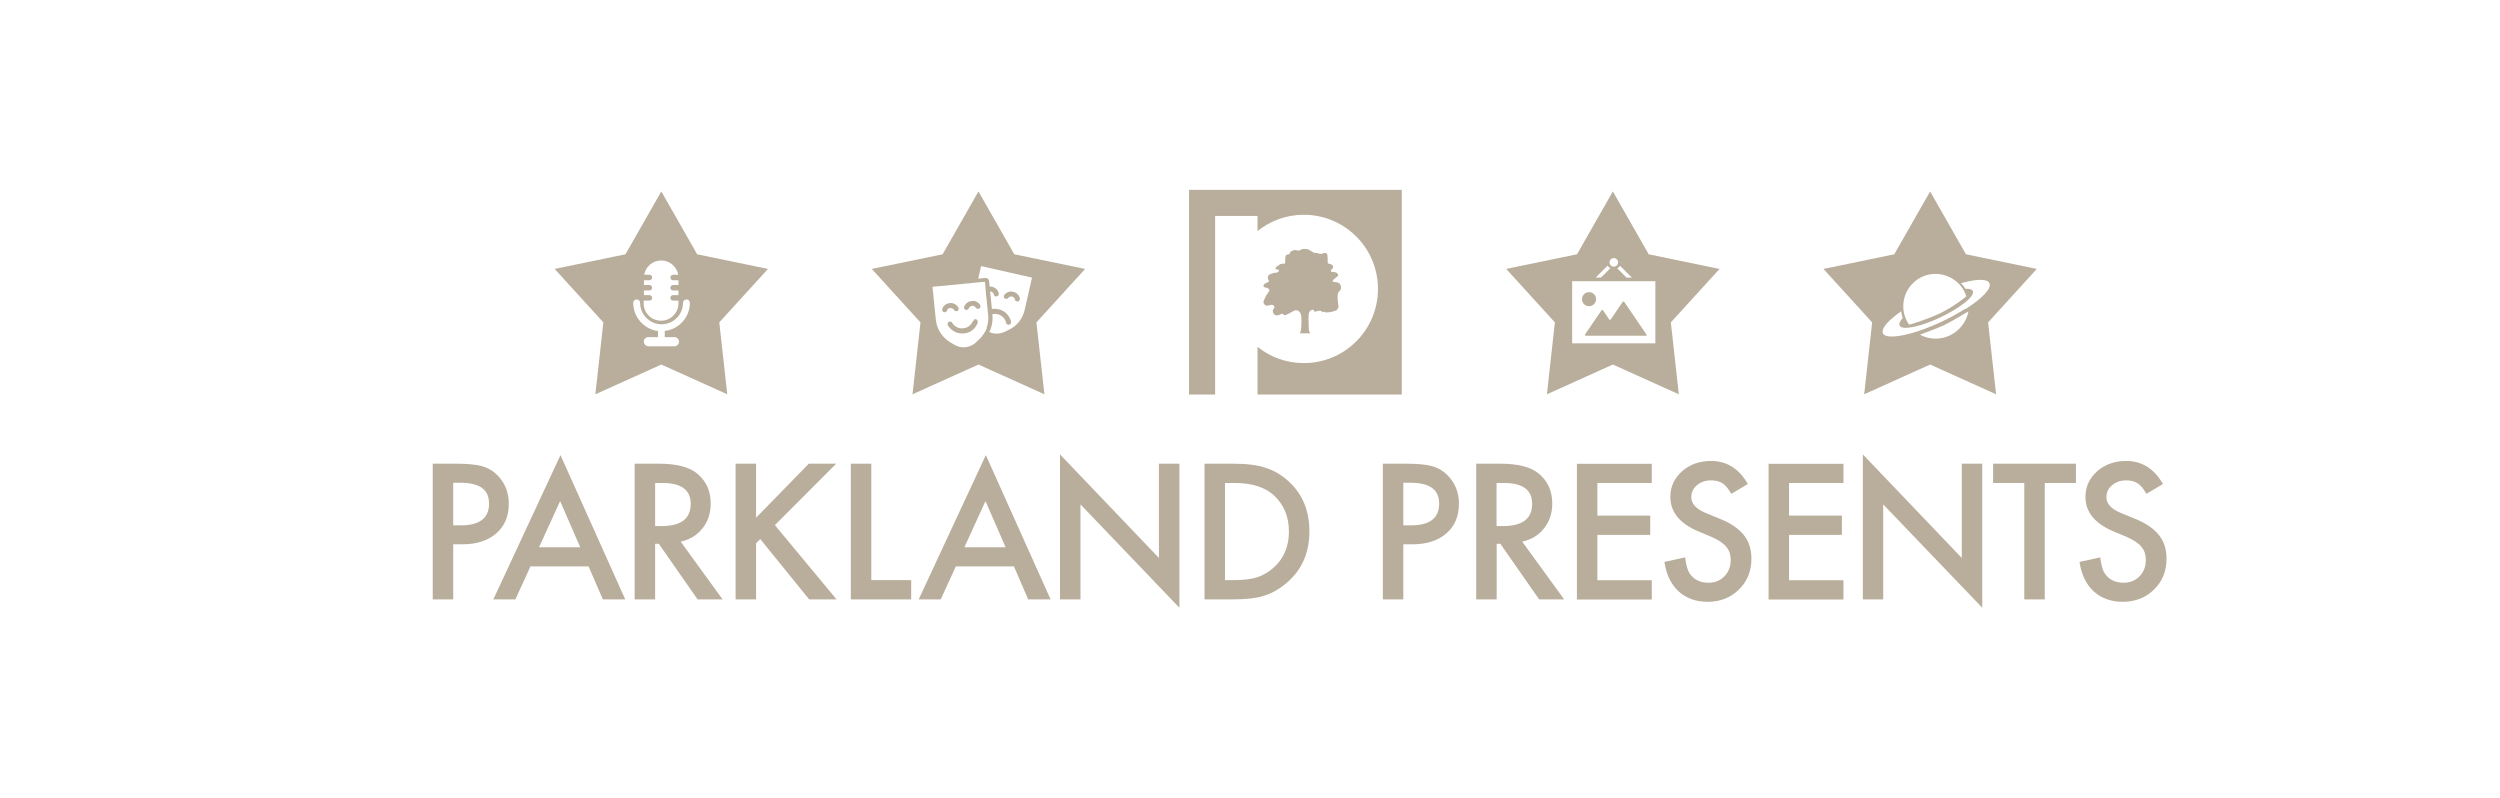 <svg xmlns="http://www.w3.org/2000/svg" id="Layer_1" data-name="Layer 1" viewBox="0 0 210 67"><defs><style>      .cls-1 {        fill: #b9ad9c;        stroke-width: 0px;      }    </style></defs><g><path class="cls-1" d="M38.07,45.72v4.63h-1.72v-11.4h1.95c.95,0,1.68.07,2.16.2.49.13.93.38,1.3.75.65.64.98,1.45.98,2.42,0,1.04-.35,1.87-1.05,2.48-.7.61-1.64.92-2.83.92h-.8ZM38.07,44.13h.64c1.58,0,2.37-.61,2.37-1.82s-.81-1.76-2.44-1.76h-.57v3.59Z"></path><path class="cls-1" d="M49.44,47.58h-4.88l-1.27,2.77h-1.85l5.64-12.12,5.44,12.12h-1.88l-1.2-2.77ZM48.74,45.97l-1.69-3.88-1.77,3.88h3.46Z"></path><path class="cls-1" d="M57.17,45.49l3.53,4.86h-2.1l-3.26-4.67h-.31v4.67h-1.72v-11.4h2.02c1.51,0,2.59.28,3.26.85.74.63,1.11,1.46,1.11,2.5,0,.81-.23,1.5-.69,2.08-.46.58-1.07.95-1.83,1.12ZM55.03,44.19h.55c1.63,0,2.44-.62,2.44-1.87,0-1.17-.79-1.75-2.38-1.75h-.61v3.62Z"></path><path class="cls-1" d="M63.5,43.5l4.44-4.55h2.3l-5.15,5.16,5.18,6.24h-2.3l-4.11-5.07-.35.35v4.72h-1.72v-11.4h1.72v4.55Z"></path><path class="cls-1" d="M73.19,38.95v9.78h3.35v1.62h-5.07v-11.4h1.72Z"></path><path class="cls-1" d="M85.17,47.58h-4.88l-1.27,2.77h-1.85l5.64-12.12,5.44,12.12h-1.88l-1.2-2.77ZM84.47,45.97l-1.69-3.88-1.77,3.88h3.46Z"></path><path class="cls-1" d="M89.04,50.35v-12.18l8.31,8.7v-7.92h1.72v12.1l-8.31-8.68v7.98h-1.72Z"></path><path class="cls-1" d="M101.18,50.35v-11.4h2.39c1.15,0,2.05.11,2.72.34.71.22,1.36.6,1.94,1.13,1.18,1.07,1.76,2.48,1.76,4.23s-.61,3.17-1.84,4.25c-.62.54-1.26.92-1.93,1.13-.63.21-1.52.32-2.68.32h-2.36ZM102.9,48.73h.78c.77,0,1.42-.08,1.93-.24.51-.17.97-.45,1.39-.82.85-.77,1.27-1.78,1.27-3.02s-.42-2.26-1.26-3.04c-.75-.69-1.86-1.04-3.33-1.04h-.78v8.17Z"></path><path class="cls-1" d="M117.88,45.72v4.63h-1.72v-11.4h1.95c.96,0,1.68.07,2.16.2.49.13.93.38,1.3.75.65.64.98,1.45.98,2.42,0,1.04-.35,1.87-1.05,2.48-.7.61-1.64.92-2.83.92h-.8ZM117.88,44.13h.64c1.58,0,2.37-.61,2.37-1.82s-.82-1.76-2.44-1.76h-.57v3.59Z"></path><path class="cls-1" d="M127.86,45.49l3.53,4.86h-2.1l-3.26-4.67h-.31v4.67h-1.72v-11.4h2.02c1.51,0,2.59.28,3.26.85.74.63,1.11,1.46,1.11,2.5,0,.81-.23,1.5-.69,2.08-.46.58-1.07.95-1.83,1.12ZM125.71,44.19h.55c1.63,0,2.44-.62,2.44-1.87,0-1.17-.79-1.75-2.38-1.75h-.61v3.62Z"></path><path class="cls-1" d="M138.75,40.57h-4.57v2.74h4.44v1.62h-4.44v3.81h4.57v1.62h-6.29v-11.4h6.29v1.62Z"></path><path class="cls-1" d="M146.83,40.65l-1.4.83c-.26-.45-.51-.75-.75-.89-.25-.16-.56-.24-.95-.24-.48,0-.87.14-1.19.41-.32.27-.47.6-.47,1,0,.56.41,1,1.24,1.34l1.14.47c.93.37,1.6.83,2.03,1.37.43.54.64,1.2.64,1.98,0,1.05-.35,1.92-1.05,2.6-.7.69-1.58,1.03-2.62,1.03-.99,0-1.81-.29-2.45-.88-.64-.59-1.03-1.41-1.19-2.47l1.74-.38c.08.67.22,1.13.41,1.39.35.49.87.74,1.55.74.54,0,.98-.18,1.34-.54.35-.36.53-.81.53-1.37,0-.22-.03-.42-.09-.61s-.16-.35-.29-.51c-.13-.16-.3-.3-.51-.44-.21-.14-.45-.26-.74-.39l-1.1-.46c-1.56-.66-2.34-1.62-2.34-2.89,0-.86.33-1.57.98-2.15.65-.58,1.47-.87,2.44-.87,1.31,0,2.34.64,3.08,1.92Z"></path><path class="cls-1" d="M154.85,40.57h-4.57v2.74h4.44v1.62h-4.44v3.81h4.57v1.62h-6.29v-11.4h6.29v1.62Z"></path><path class="cls-1" d="M156.48,50.35v-12.18l8.31,8.7v-7.92h1.72v12.1l-8.32-8.68v7.98h-1.72Z"></path><path class="cls-1" d="M171.76,40.57v9.78h-1.72v-9.78h-2.62v-1.62h6.96v1.62h-2.61Z"></path><path class="cls-1" d="M181.7,40.65l-1.4.83c-.26-.45-.51-.75-.75-.89-.25-.16-.56-.24-.95-.24-.48,0-.87.14-1.19.41-.32.27-.47.6-.47,1,0,.56.41,1,1.24,1.34l1.14.47c.93.37,1.6.83,2.03,1.37.43.54.64,1.2.64,1.98,0,1.05-.35,1.92-1.05,2.6-.7.69-1.58,1.03-2.62,1.03-.99,0-1.81-.29-2.45-.88-.64-.59-1.03-1.41-1.19-2.47l1.74-.38c.08.67.22,1.13.41,1.39.35.49.87.74,1.55.74.54,0,.98-.18,1.34-.54.35-.36.53-.81.53-1.37,0-.22-.03-.42-.09-.61s-.16-.35-.29-.51c-.13-.16-.3-.3-.51-.44-.21-.14-.45-.26-.74-.39l-1.1-.46c-1.56-.66-2.34-1.62-2.34-2.89,0-.86.33-1.57.98-2.15.65-.58,1.47-.87,2.44-.87,1.31,0,2.34.64,3.08,1.92Z"></path></g><g><path class="cls-1" d="M99.88,15.95v17.19h2.19v-15h3.56v1.27c1.07-.86,2.42-1.37,3.89-1.37,3.44,0,6.23,2.79,6.23,6.23s-2.79,6.23-6.23,6.23c-1.47,0-2.83-.51-3.89-1.37v4.01h12.12V15.95h-17.87Z"></path><path class="cls-1" d="M112.65,24.22c-.05.17-.12.23-.16.27h0c-.26.11-.05,1.29-.05,1.29h.01c-.06.12-.11.26-.25.31-.51.19-.68.12-.77.16-.06.03-.14-.07-.19-.07-.07,0-.09.06-.15.04-.06-.02-.03-.08-.11-.1-.35-.07-.48.11-.56.06-.07-.08-.02-.21-.24-.14-.15.05-.23.15-.26.43,0,0-.01.7.02,1.19,0,.13.08.28.11.34h-.86c.03-.08.08-.18.1-.35.04-.39.03-.93.03-.93,0-.42-.24-.82-.66-.6-.65.36-.75.45-.89.26-.09-.13-.58.38-.81-.08-.17-.36.23-.41.05-.61-.25-.27-.54.21-.83-.16-.1-.13-.02-.32.06-.45.19-.5.46-.61.38-.75-.12-.23-.44-.12-.48-.28-.07-.3.48-.26.45-.48-.11-.11-.14-.45.08-.53.19-.07.35-.13.47-.13.2-.01.25-.06.3-.21.03-.07-.29-.02-.3-.14,0-.16.27-.25.38-.36.11-.04.22-.06.37-.05.14.01,0-.55.14-.7.13-.15.31-.04.31-.15.01-.21.36-.3.43-.3.14,0,.22.06.3.06.09,0,.24-.17.53-.15.37.02.32.06.43.12.22.13.28.14.33.2.26-.01.4.09.62.1.23-.05.27-.15.47-.03.11.07.05.65.09.82.17.07.41.06.44.28.04.21-.23.19-.19.39.02.1.59-.03.62.33,0,.12-.5.35-.47.5.02.1.28.04.48.13.13.06.27.26.21.47"></path></g><g><path class="cls-1" d="M133.18,28.2h5.08c.06,0,.08-.04.05-.09l-1.88-2.76s-.08-.05-.12,0l-1.01,1.49s-.08.05-.12,0l-.53-.78s-.08-.05-.12,0l-1.39,2.04s-.01.09.05.09Z"></path><path class="cls-1" d="M133.48,25.72c.32,0,.59-.26.59-.59s-.26-.59-.59-.59-.59.26-.59.59.26.59.59.59Z"></path><path class="cls-1" d="M144.44,22.59l-5.95-1.23-3.01-5.28-3.01,5.28-5.95,1.23,4.09,4.49-.67,6.04,5.54-2.5,5.54,2.5-.67-6.04,4.09-4.49ZM136.08,22.32l1,1h-.45l-.78-.78c.1-.05.18-.12.23-.22ZM135.56,21.68c.2,0,.36.16.36.36s-.16.36-.36.36-.36-.16-.36-.36.16-.36.36-.36ZM135.04,22.32s.01.01.02.02c.05.08.12.15.21.19l-.78.78h-.45l1-1ZM139.05,28.84h-6.99v-5.22h6.99v5.22Z"></path></g><path class="cls-1" d="M171.09,22.59l-5.95-1.23-3.01-5.28-3.01,5.28-5.95,1.23,4.09,4.49-.67,6.04,5.54-2.5,5.54,2.5-.67-6.04,4.09-4.49ZM159.88,25.55c.06-.95.62-1.84,1.54-2.28.92-.44,1.97-.31,2.74.24.12.09.24.19.35.3l.11.11c.09.1.16.21.24.32.06.1.13.21.18.31.05.11.09.21.13.32.02.07-1.2.97-2.23,1.46-1.03.49-2.56.97-2.58.94-.08-.12-.15-.24-.22-.38-.05-.11-.1-.23-.14-.35-.04-.13-.07-.25-.09-.38,0-.05-.01-.11-.02-.17-.01-.15-.02-.3-.01-.45ZM163.8,28.17c-.83.4-1.76.35-2.52-.05-.04-.02,1.3-.46,2.03-.81.73-.35,2.04-1.18,2.04-1.14-.17.84-.72,1.6-1.55,2ZM165.11,25.92s-.05.03-.08.05c-.03.02-.05.03-.08.05-.53.33-1.13.66-1.78.97-.65.31-1.29.57-1.88.77-.03.01-.06.02-.09.03-.03.01-.06.02-.09.03-1.55.51-2.74.61-2.95.18-.01-.02-.02-.05-.02-.07,0-.03,0-.05,0-.08,0-.41.61-1.04,1.57-1.71,0,.04,0,.09.01.13.02.15.06.3.11.45-.16.17-.26.33-.28.46,0,.03,0,.06,0,.09,0,.03,0,.05.02.08h0c.1.21.54.24,1.16.11.03,0,.06-.01.09-.02.03,0,.06-.01.09-.02.59-.14,1.33-.4,2.1-.77.77-.37,1.44-.77,1.92-1.14.02-.02.05-.04.07-.05.02-.02.05-.04.07-.05.49-.4.75-.76.65-.97h0s-.03-.04-.05-.06c-.02-.02-.04-.04-.07-.05-.11-.06-.28-.08-.5-.07-.08-.12-.17-.24-.26-.35-.04-.04-.08-.08-.12-.12,1.11-.31,1.97-.38,2.29-.13.02.02.04.04.06.06.02.02.03.04.04.07.21.44-.62,1.29-2,2.17Z"></path><path class="cls-1" d="M64.51,22.59l-5.95-1.23-3.01-5.28-3.01,5.28-5.95,1.23,4.09,4.49-.67,6.04,5.54-2.5,5.54,2.5-.67-6.04,4.09-4.49ZM54.09,25.25h.46c.12,0,.23-.1.23-.23s-.1-.23-.23-.23h-.46v-.39h.46c.12,0,.23-.1.23-.23s-.1-.23-.23-.23h-.46v-.4h.46c.12,0,.23-.1.23-.23s-.1-.23-.23-.23h-.44c.12-.68.71-1.2,1.43-1.2s1.31.52,1.43,1.2h-.43c-.12,0-.23.1-.23.23s.1.23.23.23h.45v.4h-.45c-.12,0-.23.1-.23.23s.1.23.23.23h.45v.39h-.45c-.12,0-.23.1-.23.23s.1.23.23.23h.45v.23c0,.8-.65,1.46-1.46,1.46s-1.46-.65-1.46-1.46v-.23ZM55.91,27.79h-.07v.53h.81s.05,0,.08,0c.17.04.31.19.31.38,0,.16-.1.3-.24.36,0,0,0,0,0,0-.04.02-.1.03-.15.03h-2.18c-.05,0-.1-.01-.14-.03-.13-.05-.23-.17-.25-.31h0s0-.04,0-.06c0-.02,0-.05.01-.07v-.04c.05-.13.17-.23.3-.26.02,0,.05,0,.08,0h.8v-.52h-.07c-1.15-.19-2.01-1.2-2.01-2.36,0-.16.13-.29.29-.29s.29.13.29.29c0,.99.81,1.8,1.8,1.8s1.8-.8,1.8-1.8c0-.16.13-.29.29-.29s.29.13.29.29c0,1.17-.87,2.17-2.02,2.35Z"></path><g><path class="cls-1" d="M81.75,25.29h-.09s-.02,0-.04,0c-.01,0-.02,0-.03,0-.02,0-.04.01-.07.01-.01,0-.03,0-.04.01-.01,0-.03,0-.04.01-.34.12-.45.44-.45.45-.02.05-.01.11.01.16.03.05.07.09.13.1.02,0,.04,0,.06,0,.09,0,.17-.06.2-.15,0,0,.02-.04.05-.08.01-.01.03-.03.04-.04.01-.01.02-.02.04-.03.02-.01.04-.02.06-.02.02,0,.04-.02.06-.02,0,0,.01,0,.02,0,0,0,.01,0,.02,0,.01,0,.03,0,.04,0,.16.02.24.14.24.14.04.07.12.12.21.11.03,0,.05-.01.08-.02.05-.03.09-.07.1-.13.02-.05.01-.11-.02-.16,0-.02-.19-.34-.59-.37Z"></path><path class="cls-1" d="M79.82,25.88c.21-.02.3.14.31.15.04.07.12.11.21.11.03,0,.05-.01.08-.02.05-.03.09-.07.1-.13.02-.05.01-.11-.02-.16-.01-.02-.23-.42-.72-.37-.49.04-.63.48-.63.5-.02.05-.01.11.01.16.03.05.07.09.13.1.02,0,.04.01.06.01.09,0,.17-.06.2-.15,0-.01.06-.19.27-.21Z"></path><path class="cls-1" d="M82.1,26.9s-.05-.06-.09-.07c0,0-.01-.01-.02-.01-.01,0-.03,0-.04,0-.02,0-.05,0-.07,0-.02,0-.04.01-.06.02-.01,0-.02.01-.03.02.01.03.03.05.04.08-.01.01-.02.02-.02.04h0s-.03-.05-.05-.08c-.01.02-.02.03-.03.05-.01.02-.19.57-.82.63-.63.06-.91-.44-.92-.46-.05-.1-.18-.14-.28-.09-.05.03-.09.07-.11.13-.01.05-.01.11.02.16.02.03.38.69,1.19.69.05,0,.1,0,.15,0,.62-.06.93-.44,1.07-.69,0-.02.02-.03.02-.04,0-.01.02-.03.02-.04.01-.03.02-.05.03-.07.01-.03.02-.06.03-.07,0,0,0-.01,0-.01,0-.01,0-.03,0-.04,0-.03,0-.06-.02-.1,0-.01-.01-.02-.02-.04Z"></path><path class="cls-1" d="M91.15,22.59l-5.95-1.23-3.01-5.28-3.01,5.28-5.95,1.23,4.09,4.49-.67,6.04,5.54-2.5,5.54,2.5-.67-6.04,4.09-4.49ZM82.9,27.56c-.02.06-.05.11-.08.17,0,.01-.01.03-.02.04,0,.01-.01.03-.02.04-.01.02-.02.03-.03.05-.01.02-.02.03-.03.05,0,.01-.01.02-.02.03,0,.01-.01.03-.02.04-.12.18-.25.36-.41.51l-.3.28c-.24.23-.56.37-.89.4-.33.03-.66-.05-.95-.23l-.35-.21c-.32-.2-.6-.48-.8-.8-.2-.32-.33-.69-.37-1.06l-.28-2.78,3.43-.33h.04s.04-.01.04-.01h.07s.06-.01.06-.01h.04s.04-.01.04-.01l.68-.06.05.49v.09s.02.1.02.1v.09s.02.11.02.11v.11s.15,1.42.15,1.42v.09s.02.09.02.09v.08s.02.09.02.09v.03s0,.07,0,.07c.03.36-.02.71-.15,1.05ZM86.07,26.04c-.08.36-.25.71-.48,1-.24.29-.54.53-.88.68l-.36.17c-.3.14-.64.17-.96.1-.1-.02-.2-.06-.29-.1.03-.07.07-.14.1-.22.15-.4.21-.83.16-1.25v-.03c.12-.03.26-.04.43,0,.61.14.72.7.72.72.02.1.11.17.21.17.01,0,.02,0,.03,0,.06,0,.1-.04.14-.08.03-.05.04-.1.04-.16,0-.03-.16-.85-1.04-1.06-.21-.05-.4-.05-.57-.02l-.15-1.47s.05,0,.07,0c.2.05.24.23.24.24.01.08.08.15.16.17.02,0,.03,0,.05,0,.01,0,.02,0,.03,0,.06,0,.1-.04.14-.08.03-.05.04-.1.04-.16,0-.02-.08-.46-.56-.57-.08-.02-.14-.02-.21-.02l-.05-.47c-.02-.15-.15-.26-.3-.25l-.61.06.24-1.06,4.28.97-.61,2.69Z"></path><path class="cls-1" d="M84.69,25.02s.12-.15.32-.11c.2.05.24.23.24.24.01.08.08.15.16.17.02,0,.03,0,.05,0,.01,0,.02,0,.03,0h0c.06,0,.1-.04.14-.08.03-.05.04-.1.04-.16,0-.05-.1-.46-.56-.57-.47-.11-.74.25-.75.27-.03.05-.05.1-.04.15,0,.06.04.1.09.14.09.07.22.04.29-.05Z"></path></g></svg>